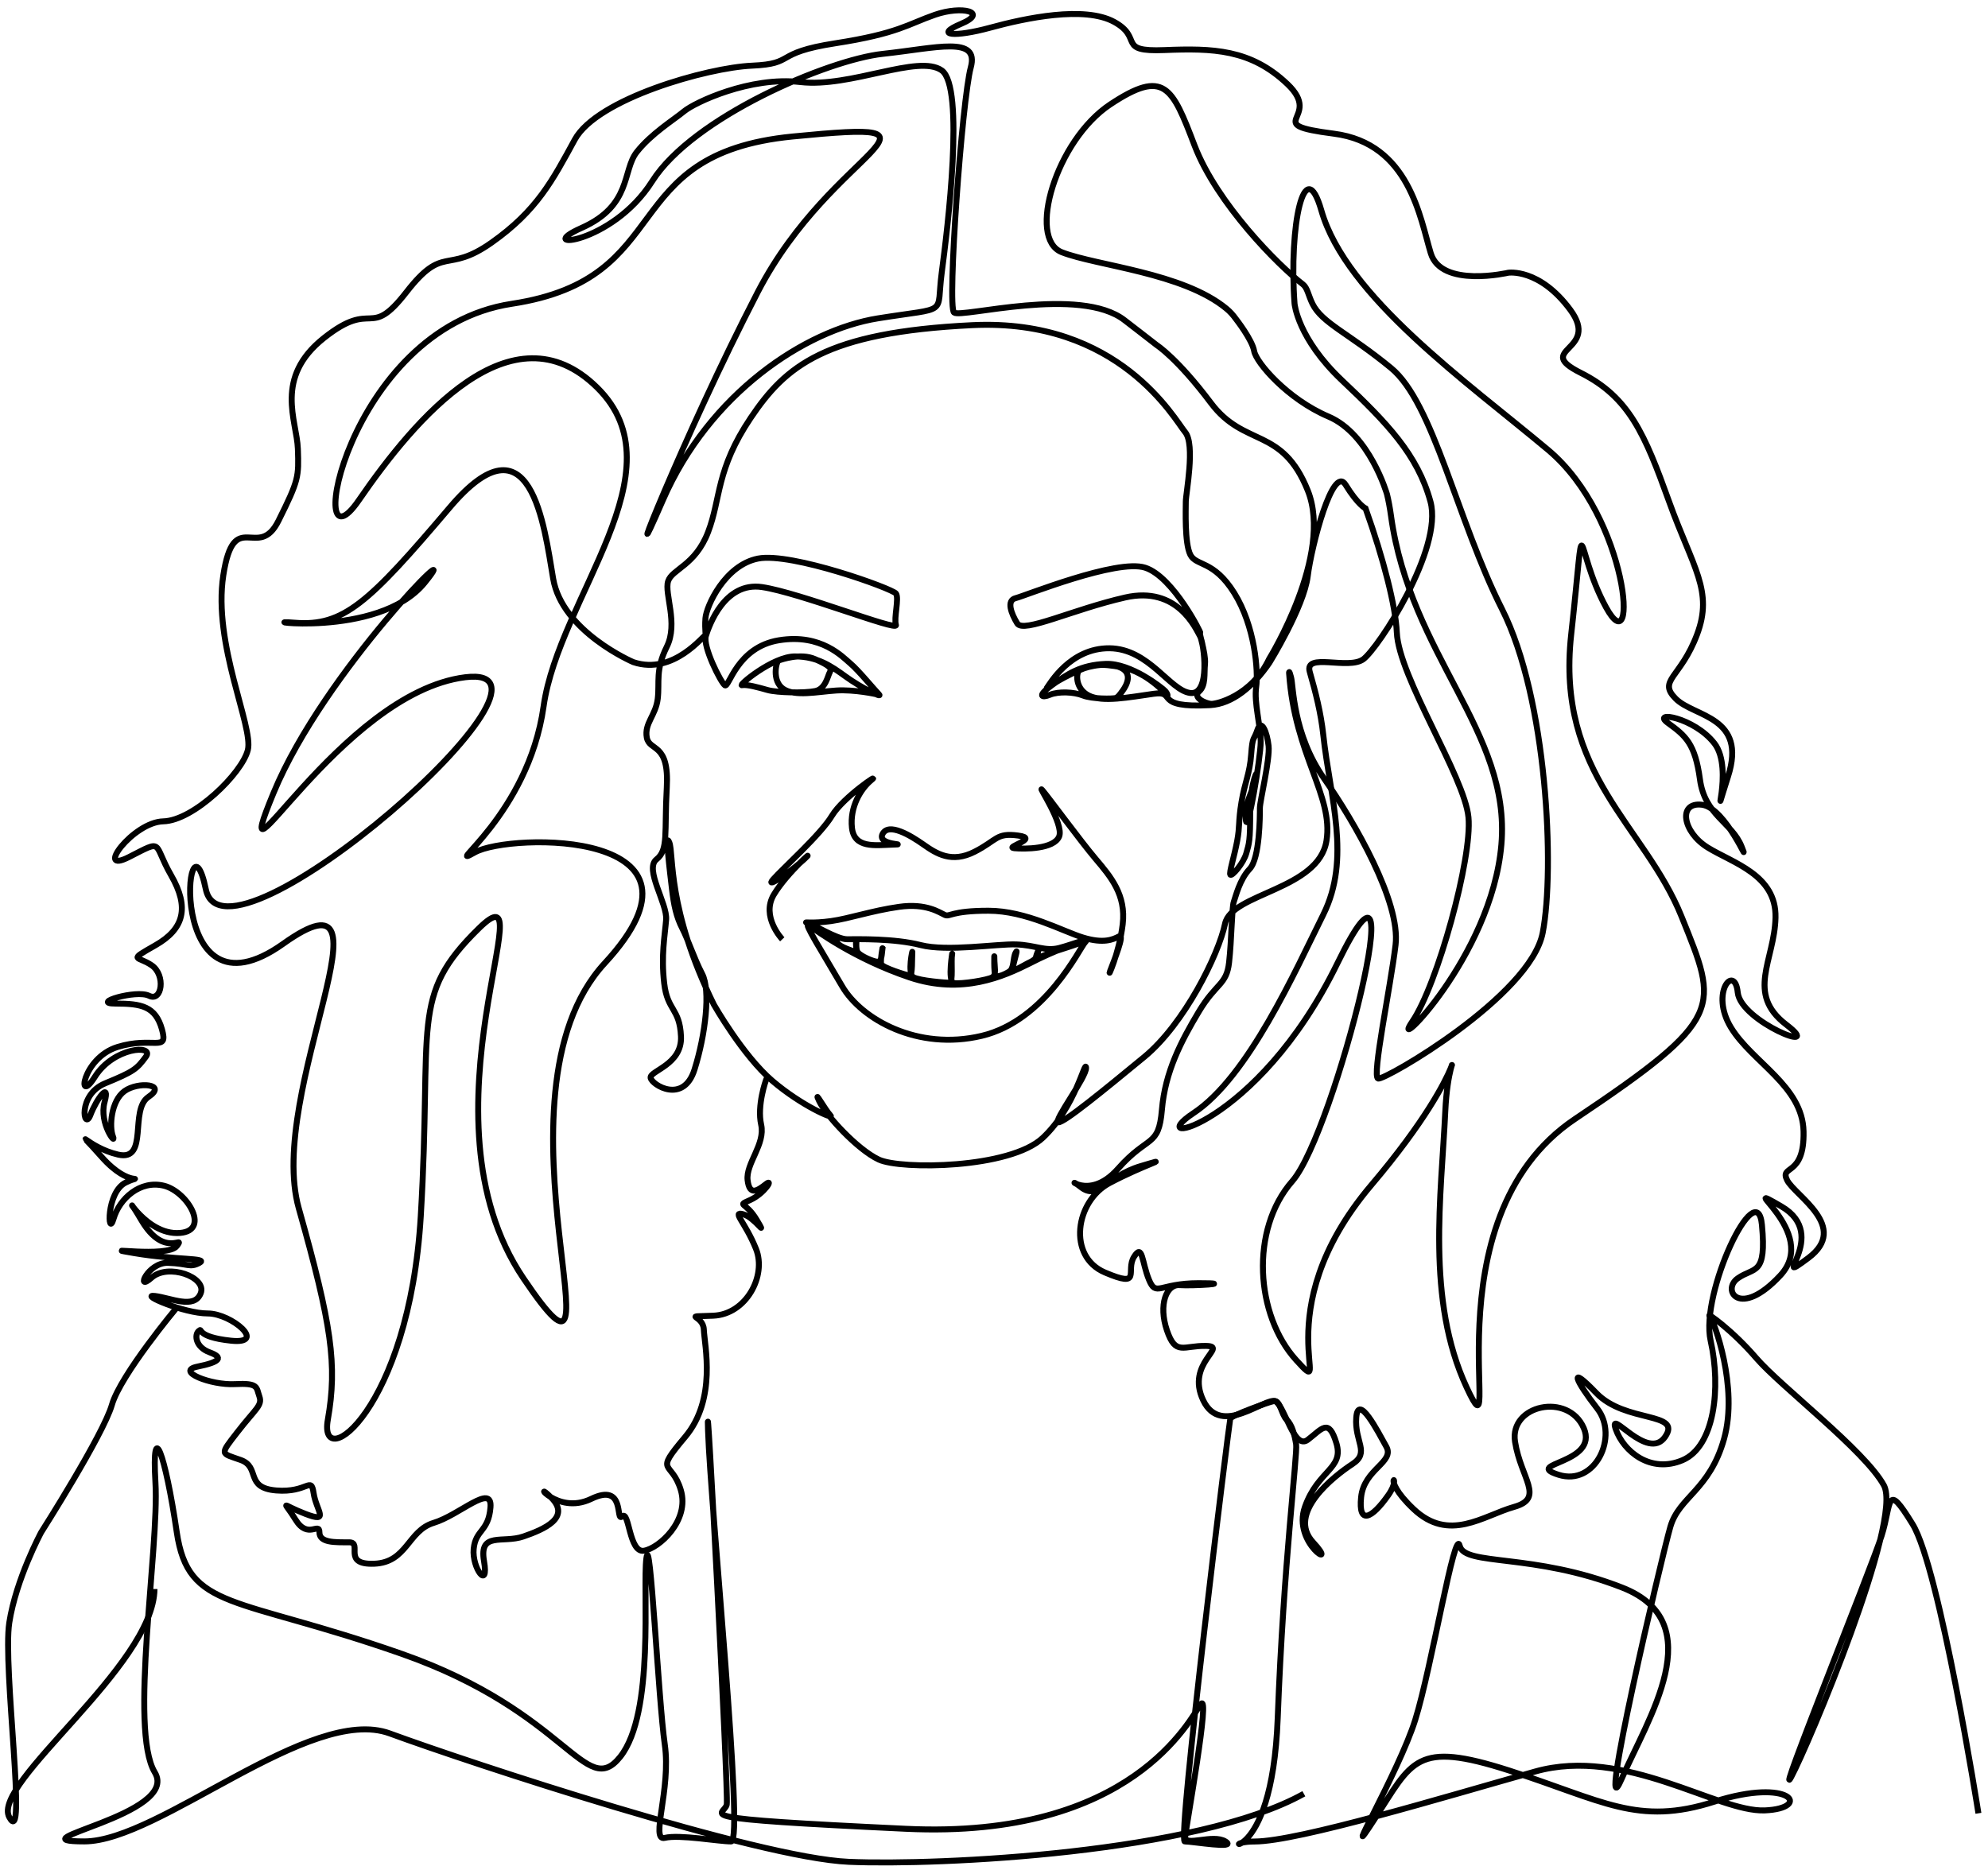 <svg width="254" height="239" viewBox="0 0 254 239" fill="none" xmlns="http://www.w3.org/2000/svg">
    <path
        d="M22.588 167.092C22.588 167.092 15.414 175.668 14.298 179.52C13.187 183.373 5.269 195.801 5.269 195.801C5.269 195.801 2.053 201.766 1.186 207.358C0.318 212.95 3.537 236.563 1.186 232.215C-1.166 227.867 19.613 212.912 19.741 203.057"
        stroke="black" stroke-width="0.76" stroke-miterlimit="10" />
    <path
        d="M98.025 137.659L97.871 138.01C97.871 138.01 96.695 141.242 97.251 143.726C97.807 146.21 95.272 148.699 95.519 150.811C95.767 152.923 96.858 152.093 97.871 151.307C98.88 150.52 97.687 152.508 95.87 153.337C94.057 154.167 95.25 153.461 96.695 155.907C98.14 158.352 96.469 155.573 94.951 155.163C93.437 154.748 95.216 156.159 96.593 159.597C97.969 163.034 95.331 167.964 91.124 168.13C86.917 168.297 89.846 167.925 89.927 169.913C90.008 171.901 91.616 178.78 87.537 183.624C83.458 188.469 85.806 186.485 86.981 190.397C88.157 194.309 84.198 197.853 82.278 198.165C80.359 198.477 80.401 192.945 79.495 193.774C78.589 194.604 79.991 189.383 75.536 191.538C71.081 193.693 67.866 188.802 70.423 191.372C72.979 193.941 69.516 195.433 66.874 196.344C64.236 197.255 61.184 195.681 61.842 199.491C62.5 203.3 60.273 200.401 60.521 197.917C60.769 195.433 62.419 195.762 62.667 192.616C62.915 189.469 58.708 193.612 55.407 194.604C52.107 195.6 52.026 199.657 47.819 199.824C43.611 199.991 46.416 197.088 44.603 197.088C42.791 197.088 40.811 197.169 40.811 195.805C40.811 194.437 39.328 196.759 37.758 194.189C36.189 191.62 35.779 192.201 38.994 193.445C42.209 194.689 40.396 193.03 40.067 190.794C39.738 188.558 39.323 190.794 35.283 190.461C31.243 190.127 33.303 187.477 30.747 186.566C28.19 185.655 28.023 185.985 30.336 183.005C32.645 180.02 33.551 179.606 33.141 178.447C32.73 177.288 33.06 176.707 30.007 176.874C26.954 177.04 22.337 175.215 25.223 174.638C28.109 174.056 28.605 173.479 26.792 172.816C24.979 172.154 24.812 170.58 25.39 170.08C25.967 169.584 24.812 170.824 29.515 171.324C34.218 171.82 29.597 167.844 26.548 167.844C23.5 167.844 17.724 165.36 19.785 165.608C21.845 165.856 24.817 167.348 25.642 165.274C26.467 163.201 21.473 161.379 19.353 163.286C17.232 165.193 18.874 161.298 21.473 161.379C24.073 161.461 24.239 162.042 25.479 161.379C26.715 160.717 22.512 161.046 17.151 160.135C11.79 159.225 21.439 160.798 22.593 159.225C23.748 157.651 21.024 160.965 18.057 155.911C15.09 150.858 18.057 157.57 22.593 157.57C27.13 157.57 23.996 152.268 20.943 151.52C17.89 150.772 15.253 153.179 14.509 155.744C13.765 158.314 13.521 152.345 16.078 151.106C18.634 149.861 16.736 152.102 12.944 147.792C9.152 143.482 11.131 146.633 15.09 147.544C19.049 148.455 16.492 141.828 18.968 140.169C21.443 138.51 17.647 138.181 15.915 139.425C14.184 140.669 13.936 143.983 14.432 145.227C14.928 146.471 12.619 143.568 13.359 140.836C14.102 138.1 12.371 140.34 11.546 142.495C10.721 144.65 9.814 139.925 13.444 138.433C17.074 136.941 17.484 136.612 18.639 135.034C19.793 133.457 14.513 133.79 12.123 137.604C9.733 141.413 10.473 135.201 15.009 133.794C19.545 132.388 21.525 134.538 20.7 131.558C19.874 128.578 18.061 128.245 14.761 128.245C11.46 128.245 17.399 126.424 19.049 127.249C20.7 128.074 21.195 124.598 19.378 123.354C17.566 122.11 16.244 122.858 19.874 120.784C23.504 118.715 24.244 115.979 21.854 111.836C19.464 107.693 21.029 107.197 16.492 109.514C11.956 111.836 16.988 105.042 20.862 104.957C24.735 104.871 30.922 98.826 31.666 95.841C32.41 92.857 27.172 82.335 28.532 73.511C29.892 64.686 32.987 71.771 35.582 66.55C38.182 61.33 38.182 60.958 38.058 57.354C37.934 53.75 34.967 48.282 41.397 43.185C47.827 38.089 47.087 43.557 51.914 37.345C56.741 31.133 56.985 35.109 62.8 31.009C68.614 26.909 70.594 23.056 73.441 17.836C76.289 12.616 90.389 8.64 96.079 8.392C101.77 8.144 98.679 6.776 106.721 5.532C114.763 4.287 115.999 3.086 119.462 1.885C122.925 0.683 126.35 1.551 122.801 3.043C119.252 4.535 121.976 4.783 126.512 3.539C131.048 2.295 138.552 0.722 142.348 2.795C146.14 4.865 142.596 6.647 148.783 6.399C154.969 6.152 159.792 6.275 164.495 10.748C169.198 15.22 160.784 15.844 170.433 17.084C180.083 18.328 181.443 27.896 182.807 32.368C184.166 36.84 192.704 34.852 192.704 34.852C192.704 34.852 196.663 34.233 200.622 39.577C204.581 44.921 195.795 44.549 201.982 47.653C208.168 50.761 210.148 55.481 213.239 64.058C216.33 72.634 218.93 75.49 216.826 81.083C214.723 86.675 211.755 86.923 214.103 89.287C216.454 91.647 223.256 91.523 220.785 99.228C218.31 106.932 221.653 98.36 219.054 95.003C216.454 91.647 210.888 90.779 213.115 92.395C215.343 94.011 216.578 95.003 217.198 99.604C217.818 104.204 221.281 105.072 222.517 108.18C223.752 111.289 220.537 103.208 217.446 102.836C214.355 102.464 214.971 106.316 218.19 108.304C221.405 110.292 226.972 111.784 226.852 117.253C226.728 122.721 223.017 126.945 228.212 130.926C233.406 134.902 222.397 130.554 222.025 126.825C221.653 123.097 218.438 126.825 221.157 131.298C223.881 135.77 230.311 138.754 230.435 144.594C230.559 150.434 227.344 148.818 228.331 150.806C229.319 152.794 236.373 156.771 231.055 160.747C225.736 164.723 234.022 157.886 227.592 154.158C221.157 150.43 232.662 157.39 227.468 162.983C222.273 168.575 219.922 164.847 222.025 163.355C224.129 161.863 225.736 163.107 225.116 156.518C224.496 149.93 217.198 165.219 218.558 171.307C219.917 177.395 219.054 184.852 214.971 186.592C210.888 188.332 207.424 185.471 206.433 182.615C205.445 179.755 210.516 186.84 212.743 183.612C214.971 180.379 207.672 181.872 203.961 178.019C200.25 174.167 201.323 176.472 204.085 180.007C206.847 183.543 203.837 189.948 199.139 188.46C194.44 186.972 204.333 187.092 202.354 182.496C200.374 177.9 192.828 179.512 193.572 184.236C194.316 188.96 197.407 191.444 193.448 192.564C189.489 193.685 185.158 197.165 180.583 192.812C176.004 188.464 179.472 188.088 177.368 191.072C175.265 194.057 173.533 194.924 173.905 191.32C174.277 187.716 178.236 186.848 177.12 184.856C176.009 182.868 173.533 178.019 173.285 181.128C173.037 184.236 175.081 185.6 172.789 187.092C170.502 188.584 164.315 193.368 167.778 197.096C171.242 200.825 165.055 197.284 166.727 192.56C168.398 187.836 171.737 187.712 170.746 184.42C169.758 181.128 168.89 182.62 167.094 183.984C165.299 185.347 164.187 179.695 162.951 179.075C161.716 178.455 156.025 183.736 153.734 178.951C151.446 174.167 157.013 172.055 154.106 171.991C151.198 171.927 150.211 173.295 149.095 170.003C147.979 166.711 149.035 164.099 150.702 164.223C152.37 164.347 158.125 163.975 153.114 163.975C148.103 163.975 147.731 165.775 146.803 163.539C145.875 161.302 145.999 158.814 144.884 160.618C143.768 162.423 145.995 164.659 141.172 162.606C136.35 160.554 137.397 153.491 141.771 151.174C146.14 148.852 150.185 147.694 145.73 149.019C141.275 150.345 140.369 153.491 138.06 151.67C135.751 149.849 138.966 153.739 142.844 149.348C146.722 144.958 148.039 146.698 148.453 141.811C148.868 136.924 150.929 133.029 153.156 129.301C155.384 125.573 156.705 125.902 157.034 123.003C157.363 120.104 157.385 115.94 157.633 115.256C157.881 114.572 158.377 112.396 159.672 111.032C160.972 109.664 160.972 104.196 160.972 103.264C160.972 102.332 162.272 97.051 162.084 95.311C161.895 93.571 161.156 91.771 160.66 93.259C160.164 94.751 160.04 93.943 159.856 96.427C159.672 98.911 159.052 99.907 158.62 102.515C158.189 105.123 158.437 105.5 158.065 107.488C157.693 109.476 157.013 111.528 157.197 111.776C157.381 112.024 158.868 110.348 159.236 109.04C159.608 107.736 159.732 107.488 159.732 103.695C159.732 99.903 160.908 97.667 160.412 99.595C159.916 101.523 158.988 102.579 159.176 104.751C159.36 106.928 161.075 96.876 161.075 94.79C161.07 92.703 160.207 89.817 160.497 87.787C160.788 85.756 160.331 79.997 157.693 75.773C155.055 71.548 152.827 72.374 152.083 70.886C151.339 69.394 151.506 65.084 151.506 64.092C151.506 63.1 152.742 56.803 151.425 55.225C150.104 53.651 143.011 40.641 124.208 41.552C105.404 42.463 100.372 46.772 95.917 53.399C91.462 60.026 92.125 63.673 90.474 67.983C88.824 72.292 85.857 72.707 85.361 74.28C84.865 75.854 86.682 79.668 85.194 82.647C83.711 85.632 84.288 87.12 84.04 89.274C83.792 91.429 82.308 92.421 82.638 94.247C82.967 96.068 85.523 94.828 85.194 100.626C84.865 106.427 85.442 108.578 83.873 109.822C82.304 111.066 85.275 115.457 85.109 117.526C84.942 119.596 84.45 122.084 84.861 125.645C85.271 129.207 86.84 128.792 87.007 132.439C87.174 136.086 82.967 136.83 83.129 137.741C83.292 138.651 87.336 141.14 88.739 136.663C90.141 132.191 90.799 126.556 89.726 124.483C88.653 122.413 87.913 120.062 87.169 118.629C86.426 117.193 86.096 115.701 85.848 113.546C85.6 111.391 84.942 106.171 85.519 107.663C86.096 109.155 85.194 116.115 91.21 128.377C91.21 128.377 94.9 134.88 98.675 138.113C102.45 141.345 106.717 143.145 106.097 142.525C105.477 141.905 103.852 138.985 104.673 140.725C105.494 142.465 109.5 146.877 112.283 148.181C115.067 149.485 129.047 149.361 133.254 145.385C137.461 141.409 138.637 135.316 138.761 136.437C138.885 137.557 134.494 143.333 135.217 143.418C135.939 143.5 141.053 139.297 146.188 135.073C151.322 130.849 155.713 121.96 156.517 118.048C157.321 114.132 168.497 113.717 169.484 107.424C170.391 101.647 165.435 96.534 164.704 86.042C164.704 86.042 164.662 85.439 164.957 86.559C165.252 87.68 165.192 93.798 169.151 99.45C173.11 105.102 178.967 115.295 178.305 120.763C177.646 126.231 175.252 137.582 176.077 137.83C176.902 138.078 195.543 127.309 197.108 119.19C198.673 111.07 197.689 89.279 191.913 77.846C186.137 66.414 183.17 51.501 177.727 47.025C172.285 42.548 168.907 41.295 167.689 38.816C167.163 37.747 167.047 36.781 166.47 36.336C163.379 33.976 155.461 26.019 152.613 18.563C149.766 11.107 148.778 8.747 141.852 13.343C134.926 17.943 131.211 30.491 135.666 32.232C140.121 33.972 151.13 34.84 156.696 39.44C157.15 39.812 157.552 40.257 157.911 40.761C157.911 40.761 159.993 43.416 160.241 44.87C160.489 46.319 164.486 51.001 169.745 53.237C175.004 55.473 177.214 63.164 177.214 63.164C177.415 63.994 177.586 64.909 177.723 65.913C180.199 83.81 193.063 93.503 191.828 107.919C190.592 122.336 177.231 135.261 180.447 130.537C183.662 125.812 188.117 109.66 187.621 104.439C187.125 99.219 178.715 86.542 178.467 80.826C178.326 77.534 176.787 71.446 174.474 64.973C174.474 64.973 173.52 64.545 171.913 61.937C170.305 59.329 167.582 69.642 167.086 73.618C166.59 77.594 162.199 84.678 162.199 84.678C160.104 87.769 157.423 89.954 154.631 90.108C147.128 90.523 150.476 88.223 147.385 88.659C144.293 89.095 140.86 89.779 139.095 88.877C137.329 87.975 137.487 85.957 137.889 85.674C138.291 85.397 140.89 84.524 142.9 85.208C144.909 85.892 143.887 87.633 143.485 88.193C143.084 88.753 142.857 89.091 142.528 89.197C142.199 89.304 139.526 89.343 138.368 88.877C137.209 88.411 135.242 88.334 134.148 88.783C133.049 89.232 132.476 88.937 134.426 87.538C136.375 86.141 138.043 84.973 141.262 84.837C144.477 84.695 148.53 87.928 148.872 88.3C149.215 88.671 149.227 89.039 149.091 88.83C148.949 88.62 146.461 85.871 143.451 85.294C140.441 84.713 139.492 84.858 136.914 86.102C134.336 87.346 133.472 88.257 133.78 87.868C134.088 87.479 136.696 82.797 141.75 82.84C146.803 82.883 149.462 88.244 152.079 88.556C154.696 88.868 153.853 82.198 153.315 81.284C152.78 80.373 150.467 74.819 143.746 76.354C137.025 77.889 130.758 80.954 129.971 79.668C129.188 78.385 128.568 76.726 129.766 76.435C130.963 76.144 142.673 71.382 146.303 72.54C149.933 73.699 153.622 81.198 153.336 80.826C153.045 80.454 154.093 83.485 153.96 84.819C153.828 86.153 154.084 87.586 153.203 88.359C152.323 89.133 154.007 89.882 154.717 89.946C155.388 90.005 159.907 88.945 162.169 84.174C162.169 84.174 170.386 70.886 167.09 62.681C163.794 54.477 159.01 57.213 154.717 51.497C150.424 45.78 147.791 44.1 147.791 44.1C146.418 43.014 145.02 41.967 143.703 40.936C138.013 36.464 122.797 40.688 121.895 39.94C120.992 39.196 122.921 12.723 124.032 8.623C125.144 4.523 119.701 6.139 112.775 6.883C105.849 7.627 88.529 14.959 83.33 23.163C78.131 31.368 67.866 31.988 74.3 29.128C80.735 26.267 79.495 21.795 81.351 19.435C83.206 17.075 86.054 15.335 87.413 14.215C88.773 13.095 95.827 9.743 102.258 10.487C108.688 11.231 117.35 6.883 120.321 8.995C123.288 11.107 121.065 29.252 120.321 34.844C119.577 40.436 121.433 39.192 112.155 40.684C102.877 42.176 90.628 50.252 84.69 63.925C78.751 77.598 87.165 55.973 96.815 37.328C106.465 18.687 124.032 15.207 101.27 17.443C78.507 19.679 86.674 35.588 65.395 38.82C44.116 42.052 38.673 74.366 45.847 63.925C53.022 53.485 65.395 38.82 76.28 49.509C87.165 60.197 71.423 76.311 69.452 90.27C67.481 104.23 56.241 111.4 60.692 108.911C65.147 106.427 93.104 105.927 77.268 123.08C61.431 140.233 80.979 184.227 66.874 163.346C52.769 142.465 70.089 109.908 61.184 118.634C52.278 127.36 55.245 130.536 53.761 155.394C52.278 180.251 40.649 188.451 41.884 181.431C43.12 174.411 42.38 169.315 38.173 154.402C33.966 139.489 51.534 109.66 36.194 120.596C20.853 131.533 23.82 101.707 26.296 113.636C28.771 125.568 75.536 84.554 59.452 86.542C43.368 88.53 28.523 116.868 34.958 101.305C41.392 85.743 60.196 67.153 54.257 74.469C48.319 81.784 31.495 79.082 37.681 79.578C43.868 80.074 47.083 77.094 57.477 64.832C67.87 52.57 69.516 67.153 70.675 73.947C71.834 80.741 80.923 84.614 80.923 84.614C86.118 86.354 90.017 80.967 90.132 81.198C90.248 81.429 90.017 80.535 90.132 79.001C90.248 77.466 92.616 72.207 96.862 71.377C101.107 70.548 114.058 75.23 114.477 75.85C114.896 76.469 114.182 78.996 114.472 79.868C114.763 80.741 102.142 75.725 97.358 75.02C92.574 74.315 90.594 79.95 90.184 81.275C89.773 82.6 92.082 87.201 92.616 87.573C93.151 87.945 94.13 82.686 99.543 81.814C104.955 80.942 107.679 83.973 108.666 84.798C109.654 85.623 111.77 88.197 112.305 88.731C112.839 89.27 109.979 87.855 108.076 86.474C106.174 85.093 104.459 83.904 101.591 83.883C98.726 83.862 94.19 87.688 94.805 87.56C95.421 87.432 96.879 87.838 98.085 88.18C99.29 88.522 102.843 88.586 104.177 88.304C105.511 88.022 105.755 86.346 106.033 85.88C106.311 85.414 106.033 85.072 104.147 84.234C102.262 83.396 99.846 84.298 99.508 84.388C99.171 84.477 98.581 86.996 100.064 88.022C101.548 89.048 104.455 88.394 106.836 88.24C109.218 88.086 112.031 88.727 112.031 88.727"
        stroke="black" stroke-width="0.76" stroke-miterlimit="10" />
    <path
        d="M167.346 85.867C168.081 88.428 168.765 91.079 169.069 93.892C169.936 101.968 172.656 109.677 169.069 116.885C165.481 124.094 159.492 137.608 152.493 142.239C145.494 146.869 160.556 144.227 170.877 123.098C181.198 101.968 170.556 144.723 165.114 150.935C159.671 157.147 160.411 168.084 165.61 173.804C170.804 179.52 161.313 167.84 175.212 151.435C189.116 135.03 185.157 131.302 184.661 141.991C184.165 152.679 182.186 166.1 187.385 177.284C192.579 188.469 181.942 155.903 201.241 142.983C220.54 130.062 219.553 128.814 214.85 117.133C210.147 105.453 198.766 98.989 200.745 81.091C202.725 63.195 200.993 69.907 205.2 77.611C209.407 85.316 208.167 66.179 197.778 57.478C187.389 48.778 171.984 37.901 168.829 26.905C166.662 19.346 164.665 28.876 165.4 38.803C165.4 38.803 165.777 43.228 171.467 48.611C177.158 53.994 181.117 58.056 182.767 64.105C184.417 70.155 176.085 82.832 174.191 84.238C172.279 85.649 166.615 83.328 167.346 85.867Z"
        stroke="black" stroke-width="0.76" stroke-miterlimit="10" />
    <path
        d="M99.948 120.032C99.948 120.032 97.186 117.133 98.875 114.315C100.564 111.498 104.442 108.184 102.791 109.758C101.141 111.331 97.597 113.734 98.789 112.366C99.987 110.998 104.852 106.649 106.293 104.247C107.738 101.844 112.685 98.573 111.325 99.689C109.965 100.809 108.563 103.126 108.85 105.777C109.14 108.428 111.778 108.013 114.044 107.932C116.31 107.851 111.983 108.056 112.766 106.564C113.548 105.072 116.353 106.769 118.003 107.932C119.654 109.091 121.59 110.335 124.519 108.843C127.448 107.351 127.242 106.397 130.086 106.773C132.933 107.145 128.273 108.266 129.59 108.39C130.911 108.514 134.66 108.514 135.323 106.897C135.981 105.281 132.394 100.061 133.177 100.972C133.959 101.882 138.042 107.457 139.979 109.745C141.916 112.032 143.895 114.354 143.442 118.12C142.989 121.891 141.381 125.286 141.834 124.085C142.288 122.883 143.771 119.236 142.989 119.651C142.206 120.066 141.009 120.604 138.41 119.818C135.81 119.031 131.112 116.38 126.285 116.38C121.458 116.38 121.377 117.21 120.718 116.919C120.06 116.628 118.367 115.384 114.861 115.884C111.355 116.38 108.55 117.376 106.16 117.706C103.77 118.039 102.53 117.787 103.15 117.911C103.77 118.035 106.904 120.023 108.221 120.023C109.538 120.023 114.241 119.899 117.623 120.767C121.005 121.635 127.396 120.6 129.829 120.686C132.262 120.771 133.54 121.596 135.314 121.143C137.089 120.686 139.355 119.694 138.654 120.399C137.952 121.105 133.621 130.425 125.417 132.37C117.212 134.316 110.034 130.216 107.601 126.034C105.168 121.853 102.488 117.624 103.356 118.244C104.224 118.864 109.11 122.503 116.19 124.893C122.937 127.171 128.221 124.79 131.65 123.063C131.821 122.977 131.988 122.892 132.151 122.811C132.356 122.708 132.561 122.605 132.762 122.507C135.973 120.951 139.132 119.984 138.089 120.451C136.978 120.946 133.591 121.84 132.706 122.409C131.821 122.977 132.954 120.904 132.724 121.353C132.493 121.802 132.724 122.409 131.655 122.922C130.586 123.435 129.397 124.316 129.419 123.713C129.44 123.114 130.163 120.976 129.769 121.725C129.376 122.469 129.62 123.743 128.923 124.17C128.23 124.598 127.478 124.854 127.212 124.73C126.947 124.606 127.046 121.271 127.046 122.43C127.046 123.589 127.345 124.521 126.798 124.876C126.251 125.23 122.77 125.786 121.877 125.62C120.983 125.453 121.787 121.147 121.642 121.973C121.496 122.798 121.787 125.555 121.351 125.577C120.919 125.598 117.473 125.329 116.691 124.871C115.908 124.414 116.631 121.1 116.567 121.682C116.507 122.263 116.609 124.747 116.237 124.683C115.866 124.619 112.732 123.67 112.586 123.191C112.441 122.712 112.856 120.562 112.753 121.203C112.65 121.844 112.693 122.943 112.095 122.9C111.496 122.858 109.948 122.156 109.598 121.699C109.247 121.241 109.516 119.754 109.393 120.292C109.269 120.831 109.619 121.806 109.311 121.66C109.003 121.515 107.332 121.041 106.981 120.48C106.631 119.92 106.588 119.467 106.609 119.694"
        stroke="black" stroke-width="0.76" stroke-miterlimit="10" />
    <path
        d="M252.777 231.719C252.777 231.719 247.831 200.401 244.363 194.766C240.9 189.131 241.725 192.115 240.404 196.258C239.083 200.401 226.714 231.056 228.856 227.08C231.002 223.104 243.166 194.27 240.691 189.794C238.215 185.317 227.535 177.198 224.401 173.556C221.267 169.909 217.928 167.604 218.454 168.19C218.98 168.776 222.135 177.263 220.28 183.86C218.424 190.457 214.525 191.265 213.413 195.117C212.302 198.969 203.824 235.071 207.167 227.366C210.506 219.662 218.672 207.357 207.291 202.885C195.91 198.413 187.119 200.149 186.508 197.541C185.897 194.933 182.921 213.078 180.818 219.786C178.714 226.498 170.796 239.919 175.623 232.463C180.45 225.006 180.818 222.394 192.819 226.25C204.82 230.103 209.232 233.378 219.044 230.227C228.86 227.08 231.541 231.094 225.479 231.347C219.416 231.595 207.663 223.142 196.158 226.374C184.653 229.607 165.849 235.323 160.283 235.323C154.716 235.323 162.51 239.299 163.25 219.538C163.994 199.777 165.798 185.766 165.601 184.552C165.405 183.338 165.075 182.055 164.396 181.423C163.716 180.79 163.566 178.874 162.762 179.037C161.959 179.199 157.311 180.884 157.187 181.286C157.063 181.688 150.385 235.314 151.373 235.314C152.36 235.314 158.175 236.31 156.567 235.314C154.96 234.318 151.338 236.028 151.432 234.724C151.527 233.42 154.712 216.049 153.412 217.789C152.112 219.529 144.69 235.066 115.741 233.698C86.792 232.33 92.607 232.082 92.855 230.59C93.103 229.098 90.131 172.885 90.465 182.825C90.794 192.765 95.082 235.314 93.432 235.314C91.782 235.314 86.835 234.404 84.937 234.857C83.038 235.314 85.762 228.645 84.937 222.924C84.112 217.204 83.081 195.292 82.585 199.144C82.089 202.996 83.697 218.905 79.246 224.497C74.791 230.09 72.564 218.781 51.285 211.325C30.006 203.869 24.067 205.857 22.584 195.788C21.1 185.719 19.369 180.999 19.86 189.452C20.357 197.904 16.47 221.017 19.775 226.486C23.08 231.954 1.194 235.31 10.775 235.31C20.357 235.31 39.656 217.785 49.801 221.513C59.947 225.241 96.814 237.422 108.443 237.918C120.072 238.414 153.023 236.802 166.589 229.218"
        stroke="black" stroke-width="0.76" stroke-miterlimit="10" />
</svg>